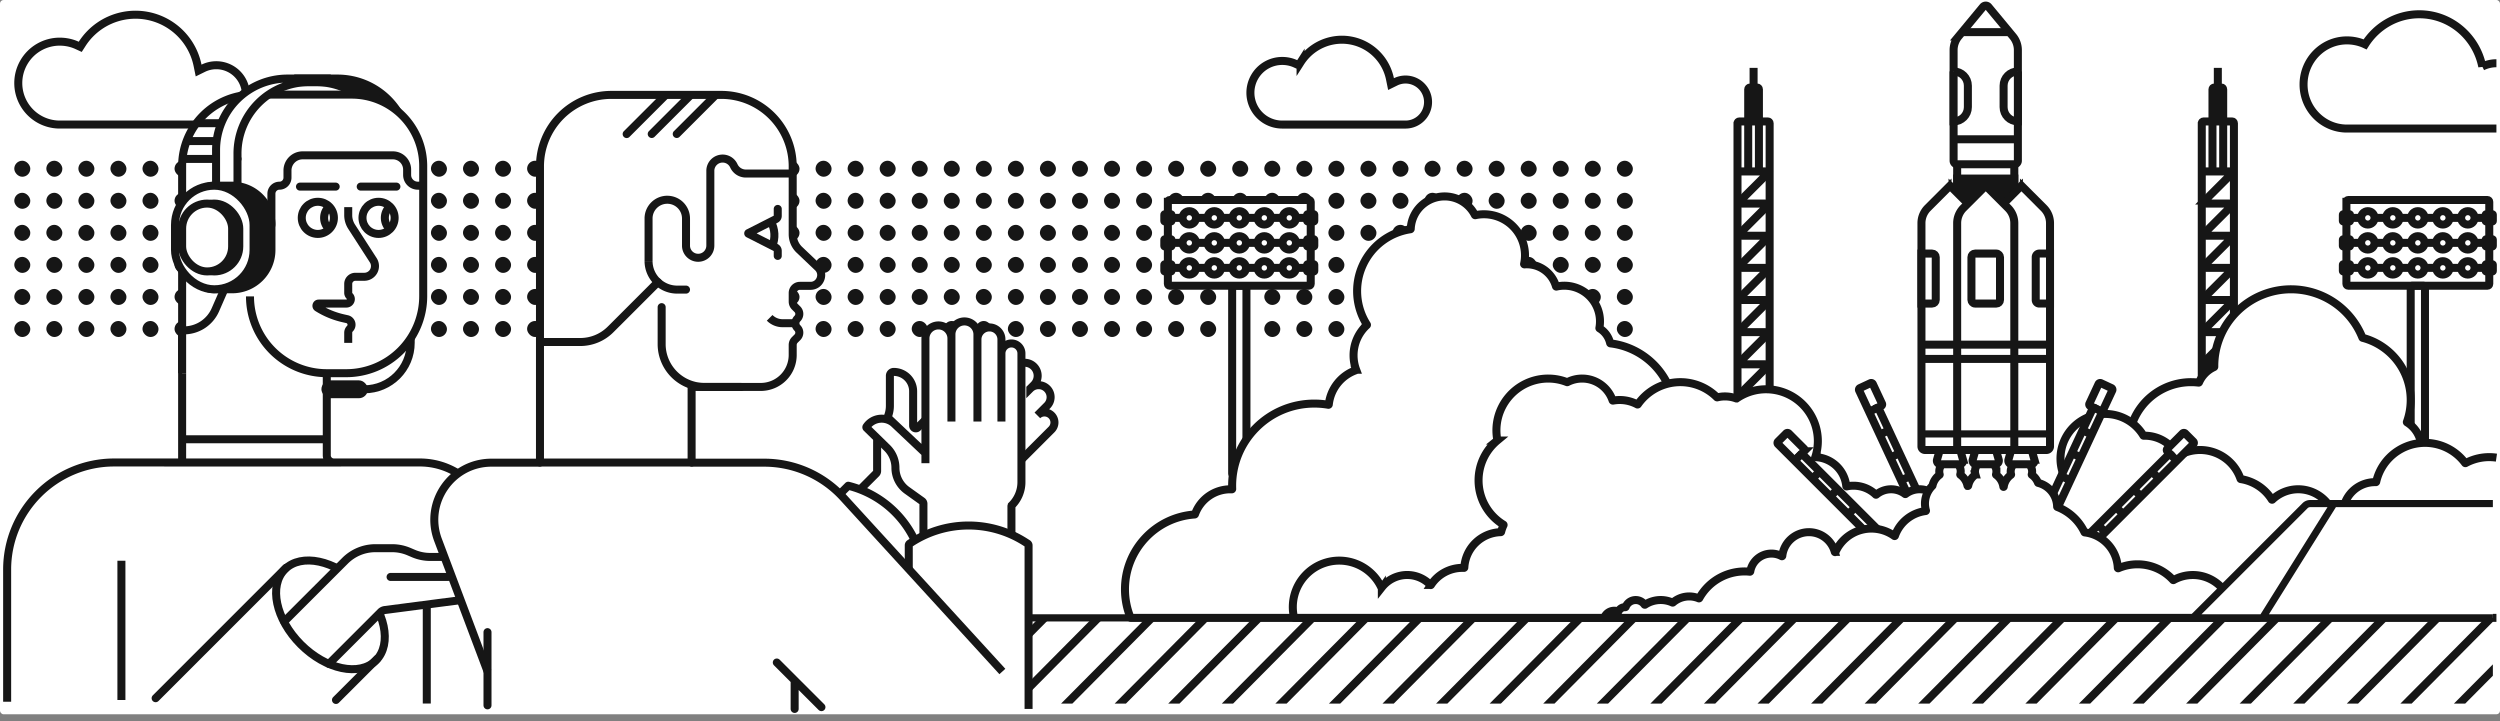 <svg width="312" height="90" fill="none" xmlns="http://www.w3.org/2000/svg"><rect width="100%" height="100%" fill="#808080" stroke="none"/><rect width="312" height="89.143" rx=".446" fill="#fff"/><g clip-path="url(#a)" fill="#161616"><rect x="1.781" y="20.059" width="2" height="2" rx="1"/><rect x="5.781" y="20.059" width="2" height="2" rx="1"/><rect x="9.781" y="20.059" width="2" height="2" rx="1"/><rect x="13.781" y="20.059" width="2" height="2" rx="1"/><rect x="17.781" y="20.059" width="2" height="2" rx="1"/><rect x="21.781" y="20.059" width="2" height="2" rx="1"/><rect x="25.781" y="20.059" width="2" height="2" rx="1"/><rect x="29.781" y="20.059" width="2" height="2" rx="1"/><rect x="33.781" y="20.059" width="2" height="2" rx="1"/><rect x="37.781" y="20.059" width="2" height="2" rx="1"/><rect x="41.781" y="20.059" width="2" height="2" rx="1"/><rect x="45.781" y="20.059" width="2" height="2" rx="1"/><rect x="49.781" y="20.059" width="2" height="2" rx="1"/><rect x="53.781" y="20.059" width="2" height="2" rx="1"/><rect x="57.781" y="20.059" width="2" height="2" rx="1"/><rect x="61.781" y="20.059" width="2" height="2" rx="1"/><rect x="65.781" y="20.059" width="2" height="2" rx="1"/><rect x="69.781" y="20.059" width="2" height="2" rx="1"/><rect x="73.781" y="20.059" width="2" height="2" rx="1"/><rect x="77.781" y="20.059" width="2" height="2" rx="1"/><rect x="81.781" y="20.059" width="2" height="2" rx="1"/><rect x="85.781" y="20.059" width="2" height="2" rx="1"/><rect x="89.781" y="20.059" width="2" height="2" rx="1"/><rect x="93.781" y="20.059" width="2" height="2" rx="1"/><rect x="97.781" y="20.059" width="2" height="2" rx="1"/><rect x="101.781" y="20.059" width="2" height="2" rx="1"/><rect x="105.781" y="20.059" width="2" height="2" rx="1"/><rect x="109.781" y="20.059" width="2" height="2" rx="1"/><rect x="113.781" y="20.059" width="2" height="2" rx="1"/><rect x="117.781" y="20.059" width="2" height="2" rx="1"/><rect x="121.781" y="20.059" width="2" height="2" rx="1"/><rect x="125.781" y="20.059" width="2" height="2" rx="1"/><rect x="129.781" y="20.059" width="2" height="2" rx="1"/><rect x="133.781" y="20.059" width="2" height="2" rx="1"/><rect x="137.781" y="20.059" width="2" height="2" rx="1"/><rect x="141.781" y="20.059" width="2" height="2" rx="1"/><rect x="145.781" y="20.059" width="2" height="2" rx="1"/><rect x="149.781" y="20.059" width="2" height="2" rx="1"/><rect x="153.781" y="20.059" width="2" height="2" rx="1"/><rect x="157.781" y="20.059" width="2" height="2" rx="1"/><rect x="161.781" y="20.059" width="2" height="2" rx="1"/><rect x="165.781" y="20.059" width="2" height="2" rx="1"/><rect x="169.781" y="20.059" width="2" height="2" rx="1"/><rect x="173.781" y="20.059" width="2" height="2" rx="1"/><rect x="177.781" y="20.059" width="2" height="2" rx="1"/><rect x="181.781" y="20.059" width="2" height="2" rx="1"/><rect x="185.781" y="20.059" width="2" height="2" rx="1"/><rect x="189.781" y="20.059" width="2" height="2" rx="1"/><rect x="193.781" y="20.059" width="2" height="2" rx="1"/><rect x="197.781" y="20.059" width="2" height="2" rx="1"/><rect x="201.781" y="20.059" width="2" height="2" rx="1"/><rect x="1.781" y="24.059" width="2" height="2" rx="1"/><rect x="5.781" y="24.059" width="2" height="2" rx="1"/><rect x="9.781" y="24.059" width="2" height="2" rx="1"/><rect x="13.781" y="24.059" width="2" height="2" rx="1"/><rect x="17.781" y="24.059" width="2" height="2" rx="1"/><rect x="21.781" y="24.059" width="2" height="2" rx="1"/><rect x="25.781" y="24.059" width="2" height="2" rx="1"/><rect x="29.781" y="24.059" width="2" height="2" rx="1"/><rect x="33.781" y="24.059" width="2" height="2" rx="1"/><rect x="37.781" y="24.059" width="2" height="2" rx="1"/><rect x="41.781" y="24.059" width="2" height="2" rx="1"/><rect x="45.781" y="24.059" width="2" height="2" rx="1"/><rect x="49.781" y="24.059" width="2" height="2" rx="1"/><rect x="53.781" y="24.059" width="2" height="2" rx="1"/><rect x="57.781" y="24.059" width="2" height="2" rx="1"/><rect x="61.781" y="24.059" width="2" height="2" rx="1"/><rect x="65.781" y="24.059" width="2" height="2" rx="1"/><rect x="69.781" y="24.059" width="2" height="2" rx="1"/><rect x="73.781" y="24.059" width="2" height="2" rx="1"/><rect x="77.781" y="24.059" width="2" height="2" rx="1"/><rect x="81.781" y="24.059" width="2" height="2" rx="1"/><rect x="85.781" y="24.059" width="2" height="2" rx="1"/><rect x="89.781" y="24.059" width="2" height="2" rx="1"/><rect x="93.781" y="24.059" width="2" height="2" rx="1"/><rect x="97.781" y="24.059" width="2" height="2" rx="1"/><rect x="101.781" y="24.059" width="2" height="2" rx="1"/><rect x="105.781" y="24.059" width="2" height="2" rx="1"/><rect x="109.781" y="24.059" width="2" height="2" rx="1"/><rect x="113.781" y="24.059" width="2" height="2" rx="1"/><rect x="117.781" y="24.059" width="2" height="2" rx="1"/><rect x="121.781" y="24.059" width="2" height="2" rx="1"/><rect x="125.781" y="24.059" width="2" height="2" rx="1"/><rect x="129.781" y="24.059" width="2" height="2" rx="1"/><rect x="133.781" y="24.059" width="2" height="2" rx="1"/><rect x="137.781" y="24.059" width="2" height="2" rx="1"/><rect x="141.781" y="24.059" width="2" height="2" rx="1"/><rect x="145.781" y="24.059" width="2" height="2" rx="1"/><rect x="149.781" y="24.059" width="2" height="2" rx="1"/><rect x="153.781" y="24.059" width="2" height="2" rx="1"/><rect x="157.781" y="24.059" width="2" height="2" rx="1"/><rect x="161.781" y="24.059" width="2" height="2" rx="1"/><rect x="165.781" y="24.059" width="2" height="2" rx="1"/><rect x="169.781" y="24.059" width="2" height="2" rx="1"/><rect x="173.781" y="24.059" width="2" height="2" rx="1"/><rect x="177.781" y="24.059" width="2" height="2" rx="1"/><rect x="181.781" y="24.059" width="2" height="2" rx="1"/><rect x="185.781" y="24.059" width="2" height="2" rx="1"/><rect x="189.781" y="24.059" width="2" height="2" rx="1"/><rect x="193.781" y="24.059" width="2" height="2" rx="1"/><rect x="197.781" y="24.059" width="2" height="2" rx="1"/><rect x="201.781" y="24.059" width="2" height="2" rx="1"/><rect x="1.781" y="28.059" width="2" height="2" rx="1"/><rect x="5.781" y="28.059" width="2" height="2" rx="1"/><rect x="9.781" y="28.059" width="2" height="2" rx="1"/><rect x="13.781" y="28.059" width="2" height="2" rx="1"/><rect x="17.781" y="28.059" width="2" height="2" rx="1"/><rect x="21.781" y="28.059" width="2" height="2" rx="1"/><rect x="25.781" y="28.059" width="2" height="2" rx="1"/><rect x="29.781" y="28.059" width="2" height="2" rx="1"/><rect x="33.781" y="28.059" width="2" height="2" rx="1"/><rect x="37.781" y="28.059" width="2" height="2" rx="1"/><rect x="41.781" y="28.059" width="2" height="2" rx="1"/><rect x="45.781" y="28.059" width="2" height="2" rx="1"/><rect x="49.781" y="28.059" width="2" height="2" rx="1"/><rect x="53.781" y="28.059" width="2" height="2" rx="1"/><rect x="57.781" y="28.059" width="2" height="2" rx="1"/><rect x="61.781" y="28.059" width="2" height="2" rx="1"/><rect x="65.781" y="28.059" width="2" height="2" rx="1"/><rect x="69.781" y="28.059" width="2" height="2" rx="1"/><rect x="73.781" y="28.059" width="2" height="2" rx="1"/><rect x="77.781" y="28.059" width="2" height="2" rx="1"/><rect x="81.781" y="28.059" width="2" height="2" rx="1"/><rect x="85.781" y="28.059" width="2" height="2" rx="1"/><rect x="89.781" y="28.059" width="2" height="2" rx="1"/><rect x="93.781" y="28.059" width="2" height="2" rx="1"/><rect x="97.781" y="28.059" width="2" height="2" rx="1"/><rect x="101.781" y="28.059" width="2" height="2" rx="1"/><rect x="105.781" y="28.059" width="2" height="2" rx="1"/><rect x="109.781" y="28.059" width="2" height="2" rx="1"/><rect x="113.781" y="28.059" width="2" height="2" rx="1"/><rect x="117.781" y="28.059" width="2" height="2" rx="1"/><rect x="121.781" y="28.059" width="2" height="2" rx="1"/><rect x="125.781" y="28.059" width="2" height="2" rx="1"/><rect x="129.781" y="28.059" width="2" height="2" rx="1"/><rect x="133.781" y="28.059" width="2" height="2" rx="1"/><rect x="137.781" y="28.059" width="2" height="2" rx="1"/><rect x="141.781" y="28.059" width="2" height="2" rx="1"/><rect x="145.781" y="28.059" width="2" height="2" rx="1"/><rect x="149.781" y="28.059" width="2" height="2" rx="1"/><rect x="153.781" y="28.059" width="2" height="2" rx="1"/><rect x="157.781" y="28.059" width="2" height="2" rx="1"/><rect x="161.781" y="28.059" width="2" height="2" rx="1"/><rect x="165.781" y="28.059" width="2" height="2" rx="1"/><rect x="169.781" y="28.059" width="2" height="2" rx="1"/><rect x="173.781" y="28.059" width="2" height="2" rx="1"/><rect x="177.781" y="28.059" width="2" height="2" rx="1"/><rect x="181.781" y="28.059" width="2" height="2" rx="1"/><rect x="185.781" y="28.059" width="2" height="2" rx="1"/><rect x="189.781" y="28.059" width="2" height="2" rx="1"/><rect x="193.781" y="28.059" width="2" height="2" rx="1"/><rect x="197.781" y="28.059" width="2" height="2" rx="1"/><rect x="201.781" y="28.059" width="2" height="2" rx="1"/><rect x="1.781" y="32.059" width="2" height="2" rx="1"/><rect x="5.781" y="32.059" width="2" height="2" rx="1"/><rect x="9.781" y="32.059" width="2" height="2" rx="1"/><rect x="13.781" y="32.059" width="2" height="2" rx="1"/><rect x="17.781" y="32.059" width="2" height="2" rx="1"/><rect x="21.781" y="32.059" width="2" height="2" rx="1"/><rect x="25.781" y="32.059" width="2" height="2" rx="1"/><rect x="29.781" y="32.059" width="2" height="2" rx="1"/><rect x="33.781" y="32.059" width="2" height="2" rx="1"/><rect x="37.781" y="32.059" width="2" height="2" rx="1"/><rect x="41.781" y="32.059" width="2" height="2" rx="1"/><rect x="45.781" y="32.059" width="2" height="2" rx="1"/><rect x="49.781" y="32.059" width="2" height="2" rx="1"/><rect x="53.781" y="32.059" width="2" height="2" rx="1"/><rect x="57.781" y="32.059" width="2" height="2" rx="1"/><rect x="61.781" y="32.059" width="2" height="2" rx="1"/><rect x="65.781" y="32.059" width="2" height="2" rx="1"/><rect x="69.781" y="32.059" width="2" height="2" rx="1"/><rect x="73.781" y="32.059" width="2" height="2" rx="1"/><rect x="77.781" y="32.059" width="2" height="2" rx="1"/><rect x="81.781" y="32.059" width="2" height="2" rx="1"/><rect x="85.781" y="32.059" width="2" height="2" rx="1"/><rect x="89.781" y="32.059" width="2" height="2" rx="1"/><rect x="93.781" y="32.059" width="2" height="2" rx="1"/><rect x="97.781" y="32.059" width="2" height="2" rx="1"/><rect x="101.781" y="32.059" width="2" height="2" rx="1"/><rect x="105.781" y="32.059" width="2" height="2" rx="1"/><rect x="109.781" y="32.059" width="2" height="2" rx="1"/><rect x="113.781" y="32.059" width="2" height="2" rx="1"/><rect x="117.781" y="32.059" width="2" height="2" rx="1"/><rect x="121.781" y="32.059" width="2" height="2" rx="1"/><rect x="125.781" y="32.059" width="2" height="2" rx="1"/><rect x="129.781" y="32.059" width="2" height="2" rx="1"/><rect x="133.781" y="32.059" width="2" height="2" rx="1"/><rect x="137.781" y="32.059" width="2" height="2" rx="1"/><rect x="141.781" y="32.059" width="2" height="2" rx="1"/><rect x="145.781" y="32.059" width="2" height="2" rx="1"/><rect x="149.781" y="32.059" width="2" height="2" rx="1"/><rect x="153.781" y="32.059" width="2" height="2" rx="1"/><rect x="157.781" y="32.059" width="2" height="2" rx="1"/><rect x="161.781" y="32.059" width="2" height="2" rx="1"/><rect x="165.781" y="32.059" width="2" height="2" rx="1"/><rect x="169.781" y="32.059" width="2" height="2" rx="1"/><rect x="173.781" y="32.059" width="2" height="2" rx="1"/><rect x="177.781" y="32.059" width="2" height="2" rx="1"/><rect x="181.781" y="32.059" width="2" height="2" rx="1"/><rect x="185.781" y="32.059" width="2" height="2" rx="1"/><rect x="189.781" y="32.059" width="2" height="2" rx="1"/><rect x="193.781" y="32.059" width="2" height="2" rx="1"/><rect x="197.781" y="32.059" width="2" height="2" rx="1"/><rect x="201.781" y="32.059" width="2" height="2" rx="1"/><rect x="1.781" y="36.059" width="2" height="2" rx="1"/><rect x="5.781" y="36.059" width="2" height="2" rx="1"/><rect x="9.781" y="36.059" width="2" height="2" rx="1"/><rect x="13.781" y="36.059" width="2" height="2" rx="1"/><rect x="17.781" y="36.059" width="2" height="2" rx="1"/><rect x="21.781" y="36.059" width="2" height="2" rx="1"/><rect x="25.781" y="36.059" width="2" height="2" rx="1"/><rect x="29.781" y="36.059" width="2" height="2" rx="1"/><rect x="33.781" y="36.059" width="2" height="2" rx="1"/><rect x="37.781" y="36.059" width="2" height="2" rx="1"/><rect x="41.781" y="36.059" width="2" height="2" rx="1"/><rect x="45.781" y="36.059" width="2" height="2" rx="1"/><rect x="49.781" y="36.059" width="2" height="2" rx="1"/><rect x="53.781" y="36.059" width="2" height="2" rx="1"/><rect x="57.781" y="36.059" width="2" height="2" rx="1"/><rect x="61.781" y="36.059" width="2" height="2" rx="1"/><rect x="65.781" y="36.059" width="2" height="2" rx="1"/><rect x="69.781" y="36.059" width="2" height="2" rx="1"/><rect x="73.781" y="36.059" width="2" height="2" rx="1"/><rect x="77.781" y="36.059" width="2" height="2" rx="1"/><rect x="81.781" y="36.059" width="2" height="2" rx="1"/><rect x="85.781" y="36.059" width="2" height="2" rx="1"/><rect x="89.781" y="36.059" width="2" height="2" rx="1"/><rect x="93.781" y="36.059" width="2" height="2" rx="1"/><rect x="97.781" y="36.059" width="2" height="2" rx="1"/><rect x="101.781" y="36.059" width="2" height="2" rx="1"/><rect x="105.781" y="36.059" width="2" height="2" rx="1"/><rect x="109.781" y="36.059" width="2" height="2" rx="1"/><rect x="113.781" y="36.059" width="2" height="2" rx="1"/><rect x="117.781" y="36.059" width="2" height="2" rx="1"/><rect x="121.781" y="36.059" width="2" height="2" rx="1"/><rect x="125.781" y="36.059" width="2" height="2" rx="1"/><rect x="129.781" y="36.059" width="2" height="2" rx="1"/><rect x="133.781" y="36.059" width="2" height="2" rx="1"/><rect x="137.781" y="36.059" width="2" height="2" rx="1"/><rect x="141.781" y="36.059" width="2" height="2" rx="1"/><rect x="145.781" y="36.059" width="2" height="2" rx="1"/><rect x="149.781" y="36.059" width="2" height="2" rx="1"/><rect x="153.781" y="36.059" width="2" height="2" rx="1"/><rect x="157.781" y="36.059" width="2" height="2" rx="1"/><rect x="161.781" y="36.059" width="2" height="2" rx="1"/><rect x="165.781" y="36.059" width="2" height="2" rx="1"/><rect x="169.781" y="36.059" width="2" height="2" rx="1"/><rect x="173.781" y="36.059" width="2" height="2" rx="1"/><rect x="177.781" y="36.059" width="2" height="2" rx="1"/><rect x="181.781" y="36.059" width="2" height="2" rx="1"/><rect x="185.781" y="36.059" width="2" height="2" rx="1"/><rect x="189.781" y="36.059" width="2" height="2" rx="1"/><rect x="193.781" y="36.059" width="2" height="2" rx="1"/><rect x="197.781" y="36.059" width="2" height="2" rx="1"/><rect x="201.781" y="36.059" width="2" height="2" rx="1"/><rect x="1.781" y="40.059" width="2" height="2" rx="1"/><rect x="5.781" y="40.059" width="2" height="2" rx="1"/><rect x="9.781" y="40.059" width="2" height="2" rx="1"/><rect x="13.781" y="40.059" width="2" height="2" rx="1"/><rect x="17.781" y="40.059" width="2" height="2" rx="1"/><rect x="21.781" y="40.059" width="2" height="2" rx="1"/><rect x="25.781" y="40.059" width="2" height="2" rx="1"/><rect x="29.781" y="40.059" width="2" height="2" rx="1"/><rect x="33.781" y="40.059" width="2" height="2" rx="1"/><rect x="37.781" y="40.059" width="2" height="2" rx="1"/><rect x="41.781" y="40.059" width="2" height="2" rx="1"/><rect x="45.781" y="40.059" width="2" height="2" rx="1"/><rect x="49.781" y="40.059" width="2" height="2" rx="1"/><rect x="53.781" y="40.059" width="2" height="2" rx="1"/><rect x="57.781" y="40.059" width="2" height="2" rx="1"/><rect x="61.781" y="40.059" width="2" height="2" rx="1"/><rect x="65.781" y="40.059" width="2" height="2" rx="1"/><rect x="69.781" y="40.059" width="2" height="2" rx="1"/><rect x="73.781" y="40.059" width="2" height="2" rx="1"/><rect x="77.781" y="40.059" width="2" height="2" rx="1"/><rect x="81.781" y="40.059" width="2" height="2" rx="1"/><rect x="85.781" y="40.059" width="2" height="2" rx="1"/><rect x="89.781" y="40.059" width="2" height="2" rx="1"/><rect x="93.781" y="40.059" width="2" height="2" rx="1"/><rect x="97.781" y="40.059" width="2" height="2" rx="1"/><rect x="101.781" y="40.059" width="2" height="2" rx="1"/><rect x="105.781" y="40.059" width="2" height="2" rx="1"/><rect x="109.781" y="40.059" width="2" height="2" rx="1"/><rect x="113.781" y="40.059" width="2" height="2" rx="1"/><rect x="117.781" y="40.059" width="2" height="2" rx="1"/><rect x="121.781" y="40.059" width="2" height="2" rx="1"/><rect x="125.781" y="40.059" width="2" height="2" rx="1"/><rect x="129.781" y="40.059" width="2" height="2" rx="1"/><rect x="133.781" y="40.059" width="2" height="2" rx="1"/><rect x="137.781" y="40.059" width="2" height="2" rx="1"/><rect x="141.781" y="40.059" width="2" height="2" rx="1"/><rect x="145.781" y="40.059" width="2" height="2" rx="1"/><rect x="149.781" y="40.059" width="2" height="2" rx="1"/><rect x="153.781" y="40.059" width="2" height="2" rx="1"/><rect x="157.781" y="40.059" width="2" height="2" rx="1"/><rect x="161.781" y="40.059" width="2" height="2" rx="1"/><rect x="165.781" y="40.059" width="2" height="2" rx="1"/><rect x="169.781" y="40.059" width="2" height="2" rx="1"/><rect x="173.781" y="40.059" width="2" height="2" rx="1"/><rect x="177.781" y="40.059" width="2" height="2" rx="1"/><rect x="181.781" y="40.059" width="2" height="2" rx="1"/><rect x="185.781" y="40.059" width="2" height="2" rx="1"/><rect x="189.781" y="40.059" width="2" height="2" rx="1"/><rect x="193.781" y="40.059" width="2" height="2" rx="1"/><rect x="197.781" y="40.059" width="2" height="2" rx="1"/><rect x="201.781" y="40.059" width="2" height="2" rx="1"/></g><path d="M311.553 16.044H292.9c-2.991 0-5.416-2.463-5.416-5.501 0-3.04 2.425-5.502 5.416-5.502.213 0 .423.013.629.035.095.011.19.026.284.042.475.08.929.221 1.353.42 1.426-2.26 3.921-3.757 6.76-3.757 3.883 0 7.122 2.803 7.863 6.527a3.934 3.934 0 0 1 1.764-.414" stroke="#161616"/><path d="m24.658 8.166.129.635.582-.286a3.702 3.702 0 1 1 1.627 7.03H7.455a5.173 5.173 0 1 1 0-10.347c.202 0 .404.012.603.033.088.01.178.024.27.039h.002c.454.075.886.208 1.29.394l.395.182.235-.366a7.908 7.908 0 0 1 14.408 2.686ZM173.471 9.859l.129.636.582-.286a2.81 2.81 0 1 1 1.235 5.337h-15.396a3.97 3.97 0 1 1 0-7.94c.155 0 .31.009.464.025.067.008.136.018.207.03h.001c.349.058.68.16.989.302l.396.183.234-.367a6.124 6.124 0 0 1 11.159 2.08Z" fill="#fff" stroke="#161616"/><g clip-path="url(#b)" stroke="#161616"><path d="M76.889 77.11 18.5 135.943M83.572 77.11l-58.388 58.834M90.26 77.11 31.87 135.943M96.943 77.11l-58.388 58.834M103.631 77.11l-58.389 58.834M110.314 77.11l-58.388 58.834M117.002 77.11l-58.389 58.834M123.685 77.11l-58.388 58.834M130.373 77.11l-58.389 58.834M137.06 77.11l-58.388 58.834M143.744 77.11l-58.388 58.834M150.432 77.11l-58.389 58.834M157.115 77.11l-58.388 58.834M163.803 77.11l-58.389 58.834M170.486 77.11l-58.388 58.834M177.174 77.11l-58.389 58.834M183.857 77.11l-58.388 58.834M190.545 77.11l-58.389 58.834M197.228 77.11l-58.388 58.834M203.916 77.11l-58.389 58.834M210.603 77.11l-58.388 58.834M217.287 77.11l-58.389 58.834M223.975 77.11l-58.389 58.834M230.658 77.11l-58.388 58.834M237.346 77.11l-58.389 58.834M244.029 77.11l-58.388 58.834M250.717 77.11l-58.389 58.834M257.4 77.11l-58.388 58.834M264.088 77.11l-58.389 58.834M270.771 77.11l-58.388 58.834M277.459 77.11l-58.389 58.834M284.146 77.11l-58.388 58.834M290.83 77.11l-58.389 58.834M297.517 77.11l-58.388 58.834M304.201 77.11l-58.389 58.834M310.889 77.11 252.5 135.943M317.572 77.11l-58.388 58.834M324.26 77.11l-58.389 58.834M330.943 77.11l-58.388 58.834M337.631 77.11l-58.389 58.834M344.314 77.11l-58.388 58.834M351.002 77.11l-58.389 58.834M357.689 77.11l-58.388 58.834M364.373 77.11l-58.389 58.834"/></g><path d="M61.32 87.581V66.633a8.914 8.914 0 0 0-8.915-8.915H41.673a.891.891 0 0 1-.89-.891V46.575M22.73 40.782v16.58c0 .197-.16.357-.358.357h-8.111C6.877 57.718.891 63.705.891 71.09V87.58M20.5 57.719h22.063M40.816 54.82H22.765M53.262 71.535v16.269M15.152 69.977v17.382" stroke="#161616"/><path d="M51.035 18.719v4.457h-2.674v-4.011a8.914 8.914 0 0 0-8.914-8.915h-2.229v-.445h4.903a8.914 8.914 0 0 1 8.914 8.914Z" fill="#161616" stroke="#161616"/><rect x="40.113" y="47.469" width="5.794" height="2.229" rx="1.114" fill="#161616"/><path d="M45.46 48.584c3.201 0 5.795-2.595 5.795-5.795v-4.457" stroke="#161616"/><path d="M43.902 11.809H31.645a8.914 8.914 0 0 0-8.915 8.914v25.851h20.726a9.36 9.36 0 0 0 9.36-9.36V20.723a8.914 8.914 0 0 0-8.914-8.914Z" fill="#fff"/><path d="M43.458 42.789v-1.267c0-.188.074-.368.207-.5a.707.707 0 0 0-.344-1.19l-.48-.108a10.326 10.326 0 0 1-3.22-1.33c-.233-.147-.13-.508.147-.508h3.459c.496 0 .745-.6.394-.951a.557.557 0 0 1-.163-.394v-1.107c0-.492.399-.891.891-.891h1.112a1.337 1.337 0 0 0 1.123-2.062l-2.7-4.185a2.674 2.674 0 0 1-.426-1.45v-.994" stroke="#161616"/><path d="M31.867 34.987h-.223a3.566 3.566 0 0 1-3.566-3.566v-5.237c0-1.046.848-1.894 1.894-1.894v0c1.047 0 1.895.848 1.895 1.894v1.783c0 .554.449 1.003 1.003 1.003v0c.553 0 1.002-.45 1.002-1.003v-3.789c0-.554.45-1.003 1.003-1.003v0c.554 0 1.003-.449 1.003-1.003v-.891c0-1.046.848-1.894 1.894-1.894H49.027c.984 0 1.783.798 1.783 1.783v.668c0 .739.598 1.337 1.337 1.337h.445M24.734 15.375h4.68M23.398 17.605h5.349M22.953 19.832h6.686" stroke="#161616" stroke-linecap="round"/><path d="m28.97 33.875-2.09 4.785a4.285 4.285 0 0 1-3.927 2.57v0" stroke="#161616" stroke-linecap="round"/><path d="M22.73 46.574V20.723a8.914 8.914 0 0 1 8.915-8.914h12.257a8.914 8.914 0 0 1 8.914 8.914v16.244a9.608 9.608 0 0 1-9.608 9.607h-2.426a9.583 9.583 0 0 1-9.583-9.583" stroke="#161616"/><path d="m116.855 66.215-5.004 5.005-7.766-6.874 5.249-5.25a.448.448 0 0 0 .13-.314v-3.567c0-.83.281-1.636.797-2.286a3.68 3.68 0 0 0 .797-2.287v-3.744c0-.267.216-.483.483-.483a2.417 2.417 0 0 1 2.418 2.417v4.291c0 .3.361.449.573.238l3.984-3.984 5.568-5.569a1.623 1.623 0 0 1 2.295 2.294l.353-.353a1.622 1.622 0 1 1 2.294 2.294l-.442.442a1.498 1.498 0 0 1 2.118 2.118l-1.237 1.238a1.248 1.248 0 0 1 1.765 1.765l-11.36 11.36a4.063 4.063 0 0 1-2.871 1.19.206.206 0 0 0-.144.06Z" fill="#fff" stroke="#161616"/><path d="m105.85 60.626-1.998 1.997-.668.669 9.805 9.805 2.221-2.22a.02.02 0 0 0 .006-.019l-.013-.084a12.536 12.536 0 0 0-9.334-10.154.02.02 0 0 0-.019.006Z" fill="#fff" stroke="#161616"/><path d="M126.227 63.191v4.557h-10.983v-4.882a.399.399 0 0 0-.166-.324l-1.875-1.34a3.474 3.474 0 0 1-1.453-2.826c0-.936-.377-1.832-1.046-2.485l-2.55-2.492a.115.115 0 0 1-.014-.145 2.283 2.283 0 0 1 3.457-.379l3.897 3.68V42.236a1.622 1.622 0 1 1 3.245 0v-.5a1.622 1.622 0 1 1 3.245 0v.625a1.497 1.497 0 1 1 2.995 0v1.75a1.248 1.248 0 1 1 2.496 0v16.065c0 1.076-.428 2.11-1.189 2.872a.203.203 0 0 0-.059.143Z" fill="#fff"/><path d="m115.494 56.555-3.897-3.68a2.283 2.283 0 0 0-3.457.379.115.115 0 0 0 .014.145l2.55 2.492a3.474 3.474 0 0 1 1.046 2.485c0 1.12.541 2.173 1.453 2.825l1.875 1.341a.399.399 0 0 1 .166.324v4.882h10.983V63.19c0-.054.021-.105.059-.143a4.065 4.065 0 0 0 1.189-2.873V44.111a1.248 1.248 0 1 0-2.496 0v8.499-10.25a1.497 1.497 0 1 0-2.995 0v10.25-10.874a1.622 1.622 0 1 0-3.245 0V52.61 42.236a1.622 1.622 0 1 0-3.245 0V56.555Zm0 0v1.25" stroke="#161616"/><path d="M41.895 23.29h-4.458" stroke="#161616" stroke-linecap="round"/><circle cx="39.666" cy="27.189" r="2.006" stroke="#161616"/><path d="M49.473 23.29h-4.457" stroke="#161616" stroke-linecap="round"/><circle cx="47.244" cy="27.189" r="2.006" stroke="#161616"/><path d="M41.005 25.852a1.89 1.89 0 0 0 0 2.674M48.583 25.852a1.891 1.891 0 0 0 0 2.674" stroke="#161616"/><ellipse cx="41.239" cy="76.733" rx="8.042" ry="5.23" transform="rotate(45 41.239 76.733)" fill="#fff" stroke="#161616"/><path d="M35.69 70.867 19.422 87.136M47.055 82.23l-5.125 5.126" stroke="#161616" stroke-linecap="round"/><path d="m43.479 69.54-7.5 7.501a.09.09 0 0 0 0 .127l5.444 5.226a.09.09 0 0 0 .124-.002l6.157-6.157a.09.09 0 0 1 .051-.025l10-1.333 9.325-2.22a.09.09 0 0 0 .053-.038l.422-.632a.09.09 0 0 1 .011-.013l.171-.172a.09.09 0 0 0 .017-.103l-.178-.355a.09.09 0 0 0-.051-.044l-.62-.207a.09.09 0 0 0-.03-.004l-9.864.219a.09.09 0 0 1-.082-.13l.142-.283a.089.089 0 0 0 .007-.061l-.205-.82a.09.09 0 0 0-.047-.058l-.836-.418a.089.089 0 0 0-.04-.01h-3.305a.09.09 0 0 1-.032-.006l-2.866-1.102a.09.09 0 0 0-.032-.006h-3.532a.09.09 0 0 0-.034.007l-2.642 1.1a.089.089 0 0 0-.028.02Z" fill="#fff"/><path d="m41.04 82.856 6.47-6.47a.891.891 0 0 1 .514-.254l9.951-1.298 8.855-1.772c.553-.11.95-.595.95-1.159v0a.591.591 0 0 0-.59-.59H57.084" stroke="#161616" stroke-linecap="round"/><path d="m35.469 77.573 4.258-4.256 3.34-3.338a5.349 5.349 0 0 1 3.781-1.565h2.093c.718 0 1.43.145 2.092.426l.564.24a5.348 5.348 0 0 0 2.092.426h2.151c.69 0 1.248.559 1.248 1.248v0c0 .69-.559 1.248-1.248 1.248h-7.095" stroke="#161616" stroke-linecap="round"/><path d="M33.876 28.079a4.903 4.903 0 0 0-4.903-4.903h-2.228a2.674 2.674 0 0 0-2.675 2.674v7.577a2.674 2.674 0 0 0 2.675 2.675h2.228a4.903 4.903 0 0 0 4.903-4.903v-3.12Z" fill="#161616" stroke="#161616"/><path d="M26.965 18.719v4.457h2.674v-4.011a8.914 8.914 0 0 1 8.914-8.915h2.229v-.445h-4.903a8.914 8.914 0 0 0-8.914 8.914Z" fill="#fff" stroke="#161616"/><rect x="21.84" y="23.176" width="9.806" height="12.926" rx="4.903" fill="#fff" stroke="#161616"/><rect x="23.621" y="25.406" width="6.24" height="8.469" rx="3.12" fill="#fff" stroke="#161616"/><rect x="22.73" y="25.406" width="6.24" height="8.469" rx="3.12" fill="#fff" stroke="#161616"/><path d="M113.569 67.859v.794c0 .817-1.007 1.204-1.554.597l-9.532-10.582a3.567 3.567 0 0 0-2.65-1.18H87.36a.891.891 0 0 1-.89-.89v-7.225c0-.492.398-.892.89-.892h7.737a3.988 3.988 0 0 0 3.988-3.988v-1.25c0-.236.094-.463.261-.63l.323-.323a.826.826 0 0 0 0-1.168.826.826 0 0 1 0-1.168.826.826 0 0 0 0-1.168l-.323-.323a.891.891 0 0 1-.26-.63v-1.076c0-.492.398-.892.89-.892h.945c1.131 0 1.751-1.315 1.032-2.188l-2.664-3.23a.891.891 0 0 1-.204-.567v-8.93a8.914 8.914 0 0 0-8.914-8.915H76.458a8.914 8.914 0 0 0-8.914 8.914v35.648c0 .492-.399.892-.891.892h-5.409c-4.956 0-8.401 4.931-6.695 9.585l6.237 17.018a.892.892 0 0 1 .055.307v2.908c0 .492.399.891.891.891h65.664c.493 0 .892-.399.892-.891V67.883a.345.345 0 0 0-.203-.314l-.553-.252a16.011 16.011 0 0 0-13.786.255.321.321 0 0 0-.177.287Z" fill="#fff"/><path d="M125.096 83.802 105.241 62.09a13.37 13.37 0 0 0-9.867-4.348h-9.016a.045.045 0 0 1-.045-.045v-9.363c0-.025.02-.045.045-.045h8.583a3.988 3.988 0 0 0 3.988-3.988v-1.25c0-.236.094-.463.261-.63l.323-.323a.826.826 0 0 0 0-1.168.826.826 0 0 1 0-1.168.826.826 0 0 0 0-1.169l-.323-.323a.892.892 0 0 1-.26-.63v-1.076c0-.492.398-.891.89-.891h1.327c1.207 0 1.796-1.474.921-2.306l-2.307-2.194a2.674 2.674 0 0 1-.832-1.938v-8.478a8.914 8.914 0 0 0-8.914-8.914H76.303a8.914 8.914 0 0 0-8.914 8.914v36.94c0 .025-.02.045-.044.045h-6.006c-4.983 0-8.43 4.98-6.674 9.644l6.176 16.406" stroke="#161616"/><path d="M99.394 40.337h-1.73c-.605 0-1.185-.241-1.613-.669" stroke="#161616"/><path d="m102.517 88.251-5.572-5.571M60.84 78.89v9.138M99.172 84.91v3.566M86.315 57.723H67.39" stroke="#161616" stroke-linecap="round"/><path d="M113.414 71.094v-3.037c0-.087.043-.168.115-.217a13.109 13.109 0 0 1 14.39-.206l.321.203c.079.05.126.138.126.231v20.41" stroke="#161616"/><path d="M97.062 26.074v.878a.446.446 0 0 1-.243.398l-3.417 1.735a.045.045 0 0 0 0 .08l3.416 1.735c.15.076.244.23.244.398v.638M82.574 38.332v4.61a5.349 5.349 0 0 0 5.349 5.35h4.563" stroke="#161616" stroke-linecap="round"/><path d="M85.614 36.643a.5.5 0 1 0 0-1v1Zm5.953-15.981.452-.215-.452.215Zm-3.416.66v2.439h1v-2.44h-1Zm0 2.439v6.892h1V23.76h-1Zm-2.037 6.892v-3.388h-1v3.388h1Zm-5.673-3.388v5.312h1v-5.312h-1Zm4.066 9.378h1.107v-1h-1.107v1Zm14.424-15.485h-5.853v1h5.853v-1Zm-6.883-.65-.03-.061-.902.43.03.062.902-.43Zm1.03.65c-.44 0-.84-.253-1.03-.65l-.903.43a2.14 2.14 0 0 0 1.933 1.22v-1ZM80.44 32.578a4.066 4.066 0 0 0 4.066 4.065v-1a3.066 3.066 0 0 1-3.066-3.066h-1Zm2.837-8.15a2.836 2.836 0 0 0-2.837 2.837h1c0-1.014.822-1.836 1.837-1.836v-1Zm3.855 7.243a1.019 1.019 0 0 1-1.019-1.018h-1c0 1.115.904 2.018 2.019 2.018v-1Zm1.018-1.018c0 .562-.456 1.018-1.018 1.018v1a2.019 2.019 0 0 0 2.018-2.018h-1Zm2.033-11.364c-1.123 0-2.033.91-2.033 2.033h1c0-.57.463-1.033 1.033-1.033v-1Zm-4.07 7.976a2.836 2.836 0 0 0-2.836-2.836v1c1.014 0 1.836.822 1.836 1.836h1Zm4.07-6.976c.398 0 .76.229.932.588l.903-.43a2.033 2.033 0 0 0-1.835-1.158v1Z" fill="#161616"/><path d="m82.106 35.207-5.91 5.91a5.348 5.348 0 0 1-3.781 1.566H67.62" stroke="#161616" stroke-linecap="round"/><path d="m96.125 27.5.054.094c.554.97.62 2.149.18 3.177" stroke="#161616"/><path d="M84.111 16.362a.5.5 0 1 0 .707.707l-.707-.707Zm4.903-4.903-4.903 4.903.707.707 4.903-4.903-.707-.707ZM80.99 16.362a.5.5 0 1 0 .707.707l-.707-.707Zm4.903-4.903-4.903 4.903.707.707 4.903-4.903-.707-.707ZM77.87 16.362a.5.5 0 1 0 .706.707l-.707-.707Zm4.902-4.903-4.903 4.903.707.707 4.903-4.903-.707-.707Z" fill="#161616"/><path d="M300.855 35.88V59.055c0 .123.1.223.223.223h1.337c.124 0 .223-.1.223-.223V35.88a.222.222 0 0 0-.223-.223h-1.337c-.123 0-.223.1-.223.223Z" stroke="#161616"/><path d="M292.832 25.184V35.435c0 .123.1.223.223.223h17.383c.123 0 .223-.1.223-.223V25.184c0-.123-.1-.223-.223-.223h-17.383c-.123 0-.223.1-.223.223Z" stroke="#161616"/><rect x="292.387" y="26.742" width=".891" height=".891" rx=".045" fill="#fff" stroke="#161616"/><rect x="292.387" y="29.863" width=".891" height=".891" rx=".045" fill="#fff" stroke="#161616"/><rect x="292.387" y="32.984" width=".891" height=".891" rx=".045" fill="#fff" stroke="#161616"/><rect x="310.215" y="26.742" width=".891" height=".891" rx=".045" fill="#fff" stroke="#161616"/><rect x="310.215" y="29.863" width=".891" height=".891" rx=".045" fill="#fff" stroke="#161616"/><rect x="310.215" y="32.984" width=".891" height=".891" rx=".045" fill="#fff" stroke="#161616"/><path d="M310.214 33.43h-16.937M310.214 30.309h-16.937M310.214 27.191h-16.937" stroke="#161616"/><circle cx="295.505" cy="27.189" r=".837" fill="#fff" stroke="#161616"/><circle cx="298.626" cy="27.189" r=".837" fill="#fff" stroke="#161616"/><circle cx="301.747" cy="27.189" r=".837" fill="#fff" stroke="#161616"/><circle cx="304.868" cy="27.189" r=".837" fill="#fff" stroke="#161616"/><circle cx="307.986" cy="27.189" r=".837" fill="#fff" stroke="#161616"/><circle cx="295.505" cy="30.31" r=".837" fill="#fff" stroke="#161616"/><circle cx="298.626" cy="30.31" r=".837" fill="#fff" stroke="#161616"/><circle cx="301.747" cy="30.31" r=".837" fill="#fff" stroke="#161616"/><circle cx="304.868" cy="30.31" r=".837" fill="#fff" stroke="#161616"/><circle cx="307.986" cy="30.31" r=".837" fill="#fff" stroke="#161616"/><circle cx="295.505" cy="33.431" r=".837" fill="#fff" stroke="#161616"/><circle cx="298.626" cy="33.431" r=".837" fill="#fff" stroke="#161616"/><circle cx="301.747" cy="33.431" r=".837" fill="#fff" stroke="#161616"/><circle cx="304.868" cy="33.431" r=".837" fill="#fff" stroke="#161616"/><circle cx="307.986" cy="33.431" r=".837" fill="#fff" stroke="#161616"/><path d="M153.773 35.88V59.055c0 .123.1.223.223.223h1.337c.124 0 .223-.1.223-.223V35.88a.222.222 0 0 0-.223-.223h-1.337c-.123 0-.223.1-.223.223Z" fill="#fff" stroke="#161616"/><path d="M145.75 25.184V35.435c0 .123.1.223.223.223h17.383c.123 0 .223-.1.223-.223V25.184c0-.123-.1-.223-.223-.223h-17.383c-.123 0-.223.1-.223.223Z" fill="#fff" stroke="#161616"/><rect x="145.305" y="26.742" width=".891" height=".891" rx=".045" fill="#fff" stroke="#161616"/><rect x="145.305" y="29.863" width=".891" height=".891" rx=".045" fill="#fff" stroke="#161616"/><rect x="145.305" y="32.984" width=".891" height=".891" rx=".045" fill="#fff" stroke="#161616"/><rect x="163.133" y="26.742" width=".891" height=".891" rx=".045" fill="#fff" stroke="#161616"/><rect x="163.133" y="29.863" width=".891" height=".891" rx=".045" fill="#fff" stroke="#161616"/><rect x="163.133" y="32.984" width=".891" height=".891" rx=".045" fill="#fff" stroke="#161616"/><path d="M163.132 33.43h-16.937M163.132 30.309h-16.937M163.132 27.191h-16.937" stroke="#161616"/><circle cx="148.423" cy="27.189" r=".837" fill="#fff" stroke="#161616"/><circle cx="151.544" cy="27.189" r=".837" fill="#fff" stroke="#161616"/><circle cx="154.665" cy="27.189" r=".837" fill="#fff" stroke="#161616"/><circle cx="157.786" cy="27.189" r=".837" fill="#fff" stroke="#161616"/><circle cx="160.904" cy="27.189" r=".837" fill="#fff" stroke="#161616"/><circle cx="148.423" cy="30.31" r=".837" fill="#fff" stroke="#161616"/><circle cx="151.544" cy="30.31" r=".837" fill="#fff" stroke="#161616"/><circle cx="154.665" cy="30.31" r=".837" fill="#fff" stroke="#161616"/><circle cx="157.786" cy="30.31" r=".837" fill="#fff" stroke="#161616"/><circle cx="160.904" cy="30.31" r=".837" fill="#fff" stroke="#161616"/><circle cx="148.423" cy="33.431" r=".837" fill="#fff" stroke="#161616"/><circle cx="151.544" cy="33.431" r=".837" fill="#fff" stroke="#161616"/><circle cx="154.665" cy="33.431" r=".837" fill="#fff" stroke="#161616"/><circle cx="157.786" cy="33.431" r=".837" fill="#fff" stroke="#161616"/><circle cx="160.904" cy="33.431" r=".837" fill="#fff" stroke="#161616"/><path d="M274.781 15.38v37.662c0 .123.1.223.223.223h3.566c.123 0 .223-.1.223-.223V15.379c0-.123-.1-.223-.223-.223h-3.566c-.123 0-.223.1-.223.223Z" stroke="#161616"/><path d="M274.781 21.395h3.474c.198 0 .298.24.157.38l-3.25 3.25a.223.223 0 0 0 .157.381h2.936c.198 0 .298.24.157.38l-3.25 3.25a.223.223 0 0 0 .157.381h2.936c.198 0 .298.24.157.38l-3.25 3.251a.223.223 0 0 0 .157.38h2.936c.198 0 .298.24.157.381l-3.25 3.25a.223.223 0 0 0 .157.381h2.936c.198 0 .298.24.157.38l-3.25 3.251a.223.223 0 0 0 .157.38h2.936c.198 0 .298.24.157.381l-3.25 3.25a.223.223 0 0 0 .157.381h2.936c.198 0 .298.24.157.38l-3.25 3.251a.223.223 0 0 0 .157.38h3.474" stroke="#161616"/><path d="M276.117 21.396V11.145c0-.123.1-.223.223-.223h.891c.124 0 .223.1.223.223v10.251M276.785 15.155V8.469M216.84 15.38v37.662c0 .123.1.223.223.223h3.565c.123 0 .223-.1.223-.223V15.379c0-.123-.1-.223-.223-.223h-3.565c-.123 0-.223.1-.223.223Z" stroke="#161616"/><path d="M216.84 21.395h3.473c.199 0 .298.24.158.38l-3.251 3.25c-.14.14-.041.381.158.381h2.935c.199 0 .298.24.158.38l-3.251 3.25c-.14.141-.041.381.158.381h2.935c.199 0 .298.24.158.38l-3.251 3.251c-.14.14-.041.38.158.38h2.935c.199 0 .298.24.158.381l-3.251 3.25c-.14.141-.041.381.158.381h2.935c.199 0 .298.24.158.38l-3.251 3.251c-.14.14-.041.38.158.38h2.935c.199 0 .298.24.158.381l-3.251 3.25c-.14.141-.041.381.158.381h2.935c.199 0 .298.24.158.38l-3.251 3.251c-.14.14-.041.38.158.38h3.473" stroke="#161616"/><path d="M218.176 21.396V11.145c0-.123.1-.223.223-.223h.891c.123 0 .223.1.223.223v10.251M218.848 15.155V8.469" stroke="#161616"/><path d="M300.786 58.931a.045.045 0 0 1 .012-.054 3.784 3.784 0 0 0 1.395-2.937c0-1.364-.716-2.56-1.797-3.228-.018-.011-.026-.034-.018-.054a8.024 8.024 0 0 0 .478-2.735c0-3.73-2.55-6.866-6-7.763a.045.045 0 0 1-.03-.027 9.586 9.586 0 0 0-8.901-6.028 9.582 9.582 0 0 0-9.583 9.583v.083c0 .017-.01.033-.026.04a3.789 3.789 0 0 0-1.88 1.913.045.045 0 0 1-.047.027 7.396 7.396 0 0 0-.682-.052l-.262-.005a7.8 7.8 0 1 0 4.044 14.471.045.045 0 0 1 .066.026 7.809 7.809 0 0 0 13.686 2.484.045.045 0 0 1 .071 0 5.553 5.553 0 0 0 4.418 2.185 5.572 5.572 0 0 0 5.572-5.572c0-.84-.183-1.642-.516-2.356Z" fill="#fff" stroke="#161616"/><path d="M267.509 54.38a5.571 5.571 0 0 0-9.54 5.761 4.897 4.897 0 0 0-2.129 4.042V77.11h55.714V57.114a6.26 6.26 0 0 0-.891-.062 6.203 6.203 0 0 0-2.993.764 6.242 6.242 0 0 0-11.128 2.357l-.142-.001a4.012 4.012 0 0 0-4.012 4.011l.004.165-1.095.037a4.68 4.68 0 0 0-5.775-3.14c-.085.024-.168.05-.25.078l-.163.06a4.728 4.728 0 0 0-1.56 1.01 5.577 5.577 0 0 0-3.924-2.606 5.349 5.349 0 0 0-7.81-2.87 4.678 4.678 0 0 0-4.164-2.54l-.142.002Z" fill="#fff"/><path d="M311.554 57.115a6.205 6.205 0 0 0-3.85.683.044.044 0 0 1-.057-.013 6.242 6.242 0 0 0-11.097 2.353.045.045 0 0 1-.045.035l-.105-.001a4.012 4.012 0 0 0-4.012 4.011l.003.121a.045.045 0 0 1-.043.046l-1.017.034a.045.045 0 0 1-.044-.032 4.68 4.68 0 0 0-5.765-3.108 4.736 4.736 0 0 0-1.933 1.11.045.045 0 0 1-.069-.008 5.576 5.576 0 0 0-3.868-2.555.044.044 0 0 1-.035-.03 5.35 5.35 0 0 0-7.761-2.868.045.045 0 0 1-.063-.018 4.678 4.678 0 0 0-4.142-2.498l-.116.002a.045.045 0 0 1-.039-.021 5.571 5.571 0 0 0-9.548 5.747.045.045 0 0 1-.013.06 4.895 4.895 0 0 0-2.095 4.018v12.881c0 .025.02.045.044.045h55.67" stroke="#161616"/><path d="m263.612 48.724-8.125 17.425a.223.223 0 0 1-.125.115l-1.084.394a.223.223 0 0 1-.278-.304l7.232-15.508-.369-.172a.223.223 0 0 1-.108-.296l1.143-2.453a.224.224 0 0 1 .297-.107l1.309.61c.112.052.16.185.108.297Z" fill="#fff" stroke="#161616"/><path d="m261.23 50.848 1.143.532M259.898 53.703l1.143.533M258.566 56.559l1.143.532M257.234 59.414l1.143.533M255.902 62.273l1.143.533" stroke="#161616"/><path d="m232.017 48.724 8.125 17.425c.025.053.07.094.125.115l1.083.394a.223.223 0 0 0 .279-.304l-7.232-15.508.369-.172a.223.223 0 0 0 .108-.296l-1.143-2.453a.224.224 0 0 0-.297-.107l-1.309.61a.223.223 0 0 0-.108.297Z" fill="#fff" stroke="#161616"/><path d="m234.398 50.848-1.142.532M235.73 53.703l-1.142.533M237.062 56.559l-1.142.532M238.395 59.414l-1.143.533M239.727 62.273l-1.143.533" stroke="#161616"/><path d="M184.116 26.857a.044.044 0 0 1-.049-.023 4.235 4.235 0 0 0-8.008 1.734.045.045 0 0 1-.038.043 7.802 7.802 0 0 0-5.431 11.907.044.044 0 0 1-.008.057 5.114 5.114 0 0 0-1.658 3.775c0 .631.114 1.236.323 1.794a.046.046 0 0 1-.027.058 5.131 5.131 0 0 0-3.386 4.276.045.045 0 0 1-.052.04c-.572-.1-1.16-.15-1.761-.15-5.661 0-10.251 4.589-10.251 10.25 0 .135.002.27.008.403a.045.045 0 0 1-.047.047 4.681 4.681 0 0 0-4.595 3.11.046.046 0 0 1-.04.03c-4.86.339-8.698 4.39-8.698 9.336 0 1.252.246 2.447.692 3.538a.044.044 0 0 0 .041.028h67.863c.024 0 .044-.02.044-.045v-25.36l-.001-.002-.001-.003a9.14 9.14 0 0 0-8.053-8.847.044.044 0 0 1-.038-.035 2.903 2.903 0 0 0-1.321-1.835.046.046 0 0 1-.021-.047 4.457 4.457 0 0 0-5.363-5.169.046.046 0 0 1-.054-.032 3.79 3.79 0 0 0-3.932-2.74.045.045 0 0 1-.047-.055 5.125 5.125 0 0 0-6.091-6.083ZM273.731 55.428l-13.594 13.595a.222.222 0 0 1-.157.065h-1.153a.223.223 0 0 1-.157-.38l12.099-12.1-.288-.288a.223.223 0 0 1 0-.315l1.913-1.914a.224.224 0 0 1 .316 0l1.021 1.022a.221.221 0 0 1 0 .315Z" fill="#fff" stroke="#161616"/><path d="m270.77 56.61.891.89M268.539 58.836l.891.891M266.312 61.066l.892.892M264.082 63.293l.891.891M261.855 65.523l.892.892" stroke="#161616"/><path d="M197.451 47.246a4.012 4.012 0 0 1 3.799 2.722.045.045 0 0 0 .051.03 4.648 4.648 0 0 1 3.047.48c.02.01.045.004.058-.014a6.458 6.458 0 0 1 9.864-.884.047.047 0 0 0 .043.012 4.038 4.038 0 0 1 2.38.139c.014.005.03.003.042-.005a6.463 6.463 0 0 1 10.133 5.32c0 .68-.11 1.335-.305 1.95a.046.046 0 0 0 .041.06 4.012 4.012 0 0 1 3.81 3.61.046.046 0 0 0 .055.04 3.861 3.861 0 0 1 .856-.089c1.076 0 2.052.424 2.773 1.114a.045.045 0 0 0 .06.002 2.89 2.89 0 0 1 3.601-.079.045.045 0 0 0 .055 0 2.898 2.898 0 0 1 4.654 2.306v13.104c0 .025-.02.045-.045.045h-80.885a.043.043 0 0 1-.043-.034 5.794 5.794 0 0 1 10.883-3.787c.014.03.056.035.077.008a4.077 4.077 0 0 1 .773-.75 3.757 3.757 0 0 1 .591-.362 4.042 4.042 0 0 1 1.019-.349 4 4 0 0 1 3.678 1.171c.02.022.055.019.071-.006a4.685 4.685 0 0 1 3.932-2.131l.183.004a.046.046 0 0 0 .046-.043 4.682 4.682 0 0 1 4.55-4.417c.02 0 .038-.015.043-.034.074-.295.176-.578.303-.848a.046.046 0 0 0-.017-.058 6.463 6.463 0 0 1-3.102-5.524c0-1.998.907-3.784 2.332-4.97a.046.046 0 0 0 .015-.043 6.463 6.463 0 0 1 6.344-7.69c.833 0 1.626.161 2.357.449a.044.044 0 0 0 .037-.002 3.997 3.997 0 0 1 1.841-.447Z" fill="#fff" stroke="#161616"/><path d="m221.897 55.428 13.595 13.595a.222.222 0 0 0 .157.065h1.153c.198 0 .298-.24.157-.38l-12.099-12.1.288-.288a.223.223 0 0 0 0-.315l-1.913-1.914a.224.224 0 0 0-.316 0l-1.022 1.022a.223.223 0 0 0 0 .315Z" fill="#fff" stroke="#161616"/><path d="m224.859 56.61-.891.89M227.09 58.836l-.892.891M229.316 61.066l-.891.892M231.547 63.293l-.892.891M233.773 65.523l-.891.892" stroke="#161616"/><path fill-rule="evenodd" clip-rule="evenodd" d="M244.66 59.26a.047.047 0 0 1-.018-.05 1.337 1.337 0 0 0-2.478-.977l-.043.096-.026.07a1.33 1.33 0 0 0-.074.438l.001.073.009.094c.009.071.023.14.043.208a.048.048 0 0 1-.017.05c-.441.32-.763.792-.88 1.343a.048.048 0 0 1-.012.023 3.11 3.11 0 0 0-.803 3.092.047.047 0 0 1-.039.058 4.684 4.684 0 0 0-3.834 3.092.045.045 0 0 1-.069.022 4.907 4.907 0 0 0-7.35 1.99c-.017.04-.078.035-.089-.007a3.358 3.358 0 0 0-1.33-1.87 3.334 3.334 0 0 0-1.899-.59 3.343 3.343 0 0 0-3.322 2.965.046.046 0 0 1-.068.034 2.67 2.67 0 0 0-1.29-.325 2.675 2.675 0 0 0-2.637 2.224.045.045 0 0 1-.049.038 6.464 6.464 0 0 0-6.316 3.305.045.045 0 0 1-.057.02 3.109 3.109 0 0 0-3.234.52.044.044 0 0 1-.048.007 3.527 3.527 0 0 0-1.476-.32 3.556 3.556 0 0 0-1.956.584.046.046 0 0 1-.063-.013 1.343 1.343 0 0 0-2.351.292.047.047 0 0 1-.044.03l-.043-.002a.892.892 0 0 0-.804.505.047.047 0 0 1-.059.024 1.35 1.35 0 0 0-.474-.083c-.56 0-1.04.345-1.239.832a.043.043 0 0 0 .04.06h81.584a.043.043 0 0 0 .04-.062 2.896 2.896 0 0 0-3.425-1.614.046.046 0 0 1-.056-.032 4.902 4.902 0 0 0-4.739-3.641c-.876 0-1.697.23-2.409.631a.045.045 0 0 1-.055-.008 6 6 0 0 0-4.444-1.96c-.851 0-1.66.176-2.393.494a.046.046 0 0 1-.064-.04 4.68 4.68 0 0 0-4.121-4.433.046.046 0 0 1-.036-.026 6.254 6.254 0 0 0-3.386-3.15.044.044 0 0 1-.029-.042 3.12 3.12 0 0 0-2.355-2.96.047.047 0 0 1-.031-.028 2.117 2.117 0 0 0-.178-.35 2.165 2.165 0 0 0-.587-.63.047.047 0 0 1-.018-.052c.035-.117.049-.242.049-.372a1.337 1.337 0 1 0-2.66.214c.008.054.019.107.034.158a.046.046 0 0 1-.017.051 2.227 2.227 0 0 0-.9 1.485.023.023 0 0 1-.028.02.025.025 0 0 1-.018-.02 2.222 2.222 0 0 0-.899-1.485.048.048 0 0 1-.018-.05c.014-.046.024-.093.032-.141.012-.075.017-.154.017-.232a1.337 1.337 0 0 0-2.674 0c0 .13.014.255.049.373a.047.047 0 0 1-.018.05c-.335.244-.6.576-.759.965l-.048.13a2.572 2.572 0 0 0-.069.258c-.008.035-.051.049-.077.023l-.004-.003a.048.048 0 0 1-.012-.023 2.194 2.194 0 0 0-.381-.854 2.223 2.223 0 0 0-.499-.496Z" fill="#fff" stroke="#161616"/><path d="M246.838 32.413a.447.447 0 0 1 .429-.323h1.11c.199 0 .374.132.429.323l.636 2.229a.445.445 0 0 1-.428.568h-2.384a.446.446 0 0 1-.429-.568l.637-2.229Z" fill="#fff" stroke="#161616"/><path d="M247.82 5.602h-.891a2.674 2.674 0 0 0-2.675 2.674v24.707c0 .246.199.446.446.446h6.24c.246 0 .445-.2.445-.446V8.276a2.674 2.674 0 0 0-2.674-2.674h-.891Z" fill="#fff" stroke="#161616"/><path d="M247.82 22.285h-3.566v11.143h7.131V22.285h-3.565Z" fill="#161616" stroke="#161616"/><path d="m247.477.86-3.054 3.686a2.676 2.676 0 0 0-.614 1.706v13.805c0 .246.199.446.445.446h7.132c.246 0 .445-.2.445-.446V6.252c0-.623-.217-1.227-.614-1.706L248.163.86a.445.445 0 0 0-.686 0Z" fill="#fff" stroke="#161616"/><path d="M251.385 31.868h-7.131v-.891h7.131v.891Z" fill="#161616"/><path d="M243.809 8.914c.984 0 1.782.798 1.782 1.783v2.674c0 .985-.798 1.783-1.782 1.783v-6.24ZM251.832 8.914c-.985 0-1.783.798-1.783 1.783v2.674c0 .985.798 1.783 1.783 1.783v-6.24Z" fill="#fff" stroke="#161616"/><path d="M243.809 17.383h8.022" stroke="#161616"/><path d="M245.145 4.012h5.348" stroke="#161616" stroke-linecap="round"/><path d="M242.377 55.144a.446.446 0 0 1 .429-.324h1.11c.199 0 .374.132.429.324l.637 2.228a.446.446 0 0 1-.429.568h-2.384a.446.446 0 0 1-.429-.568l.637-2.228Z" fill="#fff" stroke="#161616"/><path d="m243.047 23.49-2.467 2.468a2.676 2.676 0 0 0-.783 1.891v27.864c0 .246.199.446.446.446h6.24c.246 0 .445-.2.445-.446V27.849c0-.709-.281-1.39-.783-1.89l-2.467-2.468a.447.447 0 0 0-.631 0Z" fill="#fff" stroke="#161616"/><path d="M246.928 54.599h-7.131v-.892h7.131v.892Z" fill="#161616"/><path d="M239.797 31.645h1.337c.246 0 .446.2.446.445v5.349c0 .246-.2.446-.446.446h-1.337v-6.24Z" fill="#fff" stroke="#161616"/><path d="M239.797 43.012h7.131M239.797 44.793h7.131" stroke="#161616"/><path d="M251.291 55.144a.446.446 0 0 1 .429-.324h1.11c.199 0 .374.132.429.324l.637 2.228a.446.446 0 0 1-.429.568h-2.384a.445.445 0 0 1-.428-.568l.636-2.228Z" fill="#fff" stroke="#161616"/><path d="m251.961 23.49-2.467 2.468a2.676 2.676 0 0 0-.783 1.891v27.864c0 .246.199.446.446.446h6.24c.246 0 .445-.2.445-.446V27.849c0-.709-.281-1.39-.783-1.89l-2.467-2.468a.447.447 0 0 0-.631 0Z" fill="#fff" stroke="#161616"/><path d="M255.842 54.599h-7.131v-.892h7.131v.892Z" fill="#161616"/><path d="M254.059 32.09c0-.246.199-.446.445-.446h1.337v6.24h-1.337a.445.445 0 0 1-.445-.445V32.09Z" fill="#fff" stroke="#161616"/><path d="M248.711 43.012h7.131M248.711 44.793h7.131" stroke="#161616"/><path d="M246.834 55.144a.446.446 0 0 1 .429-.324h1.11c.199 0 .374.132.429.324l.637 2.228a.446.446 0 0 1-.429.568h-2.384a.446.446 0 0 1-.429-.568l.637-2.228Z" fill="#fff" stroke="#161616"/><path d="m247.504 23.49-2.467 2.468a2.676 2.676 0 0 0-.783 1.891v27.864c0 .246.199.446.446.446h6.24c.246 0 .445-.2.445-.446V27.849c0-.709-.281-1.39-.783-1.89l-2.467-2.468a.447.447 0 0 0-.631 0Z" fill="#fff" stroke="#161616"/><path d="M251.385 54.599h-7.131v-.892h7.131v.892Z" fill="#161616"/><rect x="246.035" y="31.645" width="3.566" height="6.24" rx=".446" fill="#fff" stroke="#161616"/><path d="M244.254 43.012h7.131M244.254 44.793h7.131" stroke="#161616"/><path d="M287.931 62.848 273.668 77.11h37.44V62.848h-23.177Z" fill="#fff"/><path d="m273.67 77.11 14.002-14.001a.891.891 0 0 1 .63-.261h22.808M273.67 77.11h37.44m-37.44 0H128.367M282.359 77.11l8.915-14.262" stroke="#161616" stroke-width=".891"/><defs><clipPath id="a"><path fill="#fff" transform="translate(1.781 20.059)" d="M0 0h203.246v22.731H0z"/></clipPath><clipPath id="b"><path fill="#fff" transform="translate(71.762 77.11)" d="M0 0h239.349v10.697H0z"/></clipPath></defs></svg>